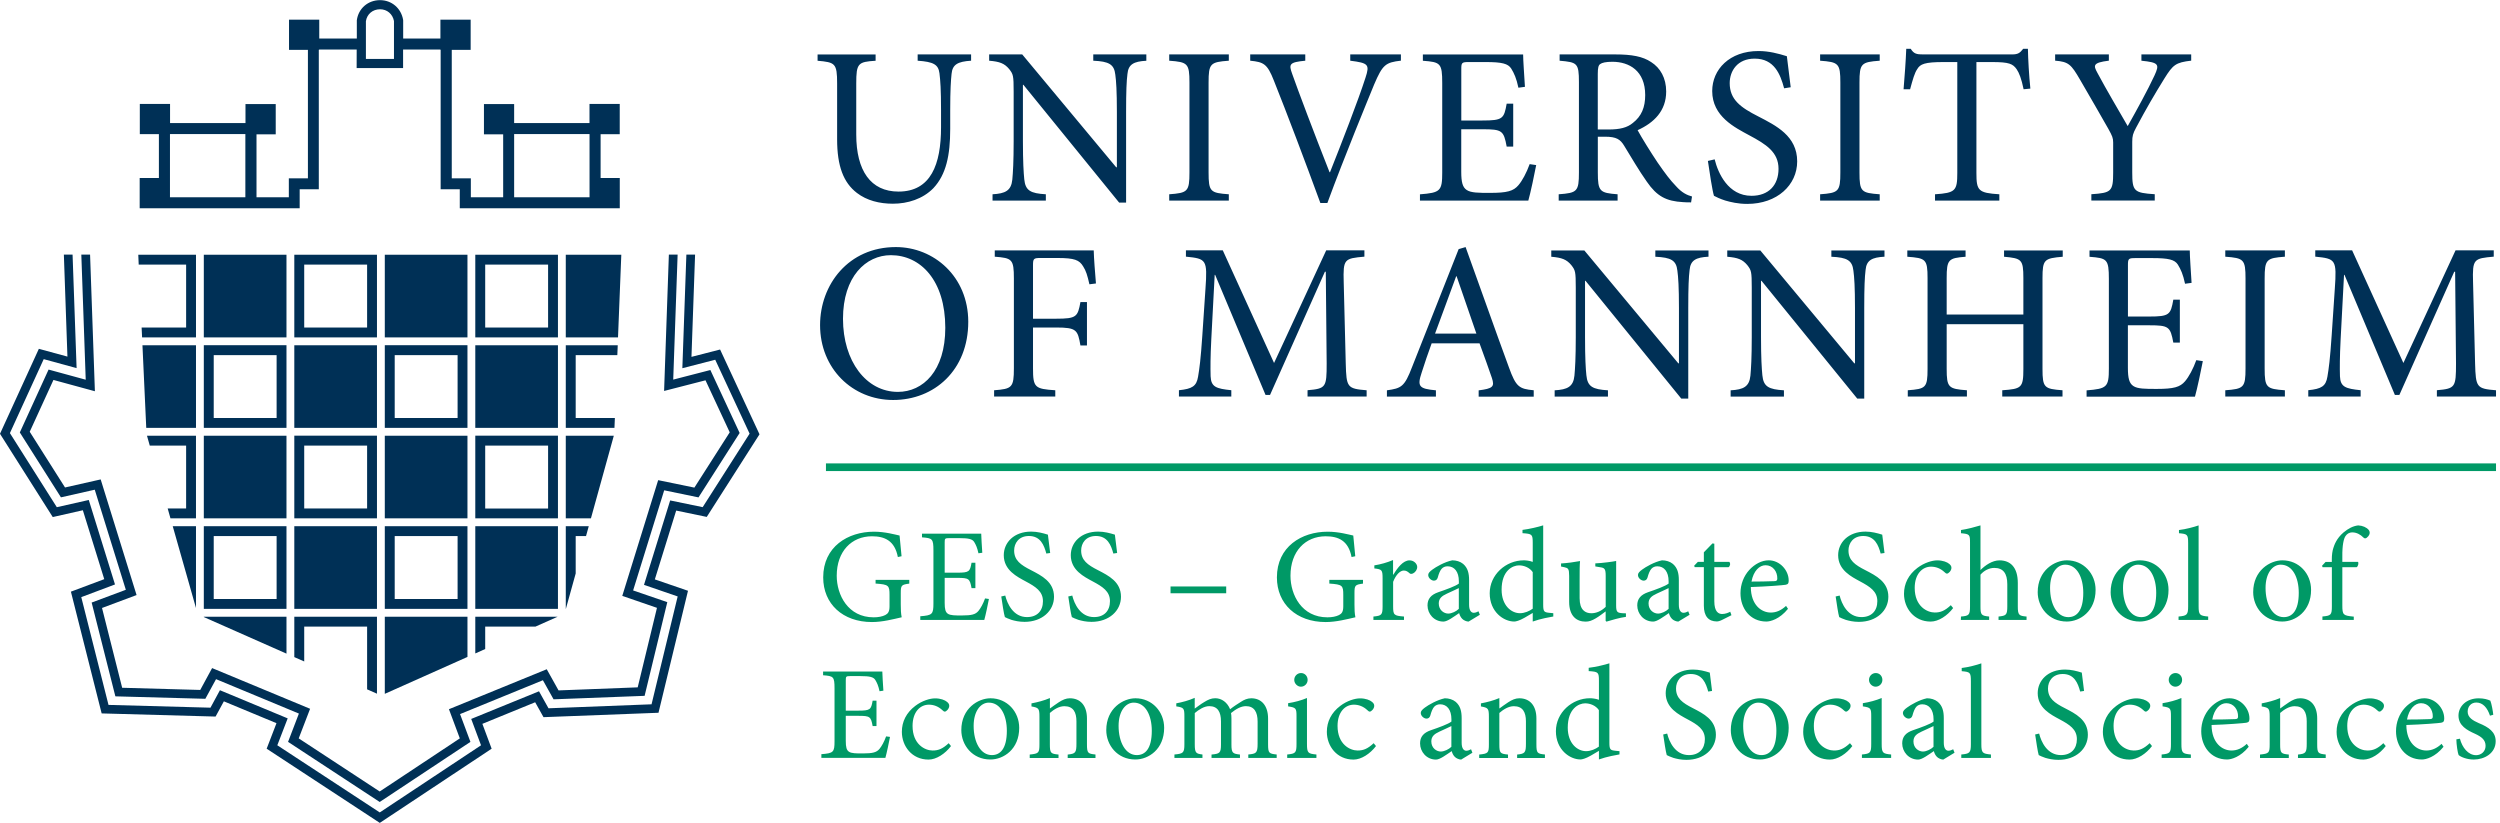 <svg version="1.1" id="Ebene_1" xmlns="http://www.w3.org/2000/svg" x="0" y="0" xml:space="preserve" viewBox="27 332.87 539.83 177.72"><style>.st1{fill:#003056}</style><path d="M218.34 491.88c-.4 1.12-.95 2.12-1.43 2.7-.63.75-1.43.98-3.61.98-1.43 0-2.44 0-2.98-.37-.52-.34-.69-.98-.69-2.33v-5.42h2.73c2.5 0 2.7.17 3.07 2.21h.83v-5.48h-.83c-.34 1.92-.49 2.15-3.1 2.15h-2.7v-6.54c0-.83.06-.92.95-.92h2.18c2.07 0 2.84.2 3.24.83.37.6.66 1.23.92 2.44l.83-.12c-.09-1.46-.23-3.41-.23-4.13h-12.79v.8c2.24.17 2.47.29 2.47 2.84v11.42c0 2.35-.23 2.58-2.84 2.78v.8h13.82c.26-.89.83-3.58 1-4.53l-.84-.11zm13.51 1.47c-1.32 1.23-2.24 1.58-3.47 1.58-1.64 0-4.33-1.32-4.33-5.31 0-3.01 1.63-4.59 3.53-4.59 1.03 0 2.04.37 2.9 1.18.23.23.37.32.54.32.32 0 .95-.63.95-1.23 0-.32-.09-.54-.46-.86-.46-.4-1.41-.77-2.58-.77h-.03c-1.06 0-2.78.49-4.27 1.63-1.92 1.46-2.89 3.39-2.89 5.6 0 3.07 2.15 5.99 5.76 5.99 1.69 0 3.59-1.26 4.85-2.92l-.5-.62zm9.04-9.7c-2.64 0-6.31 2.15-6.31 6.88 0 3.19 2.35 6.34 6.28 6.34 2.84 0 6.22-2.21 6.22-6.83 0-3.52-2.63-6.39-6.19-6.39zm-.38.94c2.56 0 3.9 2.76 3.9 6.08 0 3.93-1.46 5.25-3.24 5.25-2.38 0-3.93-2.7-3.93-6.31 0-3.24 1.55-5.02 3.27-5.02zm23.04 11.94v-.74c-1.66-.17-1.84-.29-1.84-2.24v-5.54c0-2.76-1.4-4.36-3.7-4.36-.83 0-1.58.34-2.38.86-.72.49-1.35.92-1.92 1.35v-2.26c-1.26.54-2.61.89-3.98 1.15v.66c1.55.29 1.72.4 1.72 2.24v5.91c0 1.89-.14 2.04-2.1 2.24v.74h6.22v-.74c-1.69-.17-1.87-.29-1.87-2.24v-6.74c.86-.75 1.98-1.46 3.13-1.46 1.92 0 2.61 1.29 2.61 3.27v4.79c0 1.98-.2 2.21-1.89 2.38v.74h6v-.01zm8.64-12.88c-2.64 0-6.31 2.15-6.31 6.88 0 3.19 2.35 6.34 6.28 6.34 2.84 0 6.22-2.21 6.22-6.83 0-3.52-2.63-6.39-6.19-6.39zm-.38.94c2.55 0 3.9 2.76 3.9 6.08 0 3.93-1.46 5.25-3.24 5.25-2.38 0-3.93-2.7-3.93-6.31 0-3.24 1.55-5.02 3.27-5.02zm30.87 11.94v-.74c-1.66-.17-1.86-.29-1.86-2.21v-5.54c0-2.81-1.43-4.39-3.64-4.39-.83 0-1.58.34-2.18.74-.72.46-1.55.97-2.38 1.63-.6-1.49-1.83-2.38-3.21-2.38-.89 0-1.58.34-2.33.8-.89.52-1.49 1.03-2.1 1.44v-2.32c-1.29.57-2.72.95-3.98 1.18v.66c1.66.26 1.75.4 1.75 2.24v5.94c0 1.87-.26 2.04-2.15 2.21v.74h6.05v-.74c-1.41-.17-1.66-.34-1.66-2.21v-6.74c.86-.72 2.01-1.49 3.13-1.49 1.78 0 2.53 1.2 2.53 3.3v4.94c0 1.89-.26 2.04-2.04 2.21v.74h6.14v-.74c-1.58-.17-1.84-.34-1.84-2.15v-5.6c0-.52-.03-.86-.09-1.21 1.09-.89 2.18-1.49 3.21-1.49 1.81 0 2.53 1.29 2.53 3.33v4.79c0 2.04-.32 2.15-2.01 2.32v.74h6.13zm5.22-15.38c.83 0 1.46-.69 1.46-1.46 0-.86-.63-1.49-1.43-1.49-.77 0-1.46.63-1.46 1.49 0 .77.69 1.46 1.43 1.46zm3.36 15.38v-.74c-1.84-.17-2.04-.34-2.04-2.3v-9.9c-1.23.52-2.61.89-4.07 1.12v.69c1.72.26 1.81.4 1.81 2.18v5.91c0 1.95-.2 2.12-2.01 2.3v.74h6.31zm12.36-3.18c-1.32 1.23-2.24 1.58-3.47 1.58-1.64 0-4.33-1.32-4.33-5.31 0-3.01 1.64-4.59 3.53-4.59 1.03 0 2.04.37 2.9 1.18.23.23.37.32.54.32.32 0 .95-.63.95-1.23 0-.32-.09-.54-.46-.86-.46-.4-1.41-.77-2.58-.77h-.03c-1.06 0-2.78.49-4.27 1.63-1.92 1.46-2.89 3.39-2.89 5.6 0 3.07 2.15 5.99 5.76 5.99 1.69 0 3.59-1.26 4.85-2.92l-.5-.62zm21.32 2.06l-.29-.75c-.29.17-.69.32-1.03.32-.49 0-1-.43-1-1.72v-5.31c0-1.52-.29-2.67-1.29-3.53-.63-.52-1.49-.77-2.35-.77-1.64.34-3.53 1.43-4.3 2.01-.54.4-.89.75-.89 1.15 0 .69.72 1.23 1.23 1.23.4 0 .69-.2.83-.66.23-.86.49-1.49.83-1.89.32-.34.75-.54 1.29-.54 1.46 0 2.44 1.15 2.44 3.24v.49c-.63.52-2.73 1.29-4.45 1.87-1.58.55-2.32 1.43-2.32 2.84 0 1.81 1.4 3.5 3.44 3.5.86 0 2.24-1.06 3.39-1.83.14.49.32.89.69 1.26.32.31.92.57 1.35.57l2.43-1.48zm-4.53-1.29c-.55.55-1.55 1.03-2.3 1.03-.89 0-2.04-.72-2.04-2.18 0-1.06.63-1.61 1.75-2.12.6-.29 1.98-.89 2.58-1.2v4.47h.01zm20.19 2.41v-.74c-1.66-.17-1.84-.29-1.84-2.24v-5.54c0-2.76-1.4-4.36-3.7-4.36-.83 0-1.58.34-2.38.86-.72.49-1.35.92-1.92 1.35v-2.26c-1.26.54-2.61.89-3.98 1.15v.66c1.55.29 1.72.4 1.72 2.24v5.91c0 1.89-.14 2.04-2.09 2.24v.74h6.22v-.74c-1.69-.17-1.87-.29-1.87-2.24v-6.74c.86-.75 1.98-1.46 3.13-1.46 1.92 0 2.61 1.29 2.61 3.27v4.79c0 1.98-.2 2.21-1.9 2.38v.74h6v-.01zm16.1-1.46l-.92-.09c-1.06-.12-1.26-.26-1.26-1.75V476.1c-1.06.34-2.98.8-4.47.97v.71c2.07.14 2.21.23 2.21 2.1v4.1c-.66-.26-1.52-.34-1.92-.34-3.9 0-7.37 3.12-7.37 7.11 0 4.02 3.01 6.11 5.3 6.11.32 0 1.09-.17 2.24-.83l1.75-1.03v1.86c1.66-.61 3.81-.98 4.44-1.09v-.7zm-4.45-.98c-.69.52-1.75.98-2.76.98-1.87 0-3.96-1.66-3.96-5.08 0-4.16 2.41-5.25 3.76-5.25 1.06 0 2.27.46 2.96 1.46v7.89zm24.44-12.02c-.23-1.81-.37-2.96-.49-3.96-1.09-.34-2.29-.66-3.61-.66-3.7 0-5.91 2.35-5.91 5.1 0 3.24 2.89 4.65 4.73 5.65 2.15 1.15 3.73 2.15 3.73 4.28 0 2.09-1.26 3.44-3.44 3.44-2.99 0-4.27-2.9-4.7-4.65l-.86.2c.2 1.38.57 3.85.77 4.45.29.14.72.37 1.43.6.69.2 1.63.43 2.81.43 3.82 0 6.37-2.41 6.37-5.42 0-3.24-2.69-4.56-4.96-5.74-2.27-1.15-3.65-2.15-3.65-4.25 0-1.55.98-3.13 3.19-3.13 2.5 0 3.27 1.98 3.76 3.79l.83-.13zm10.36 1.58c-2.64 0-6.31 2.15-6.31 6.88 0 3.19 2.35 6.34 6.28 6.34 2.84 0 6.22-2.21 6.22-6.83.01-3.52-2.63-6.39-6.19-6.39zm-.37.94c2.55 0 3.9 2.76 3.9 6.08 0 3.93-1.46 5.25-3.24 5.25-2.38 0-3.93-2.7-3.93-6.31 0-3.24 1.55-5.02 3.27-5.02zm19.79 8.76c-1.32 1.23-2.24 1.58-3.47 1.58-1.64 0-4.33-1.32-4.33-5.31 0-3.01 1.63-4.59 3.53-4.59 1.03 0 2.04.37 2.9 1.18.23.23.37.32.55.32.32 0 .95-.63.95-1.23 0-.32-.09-.54-.46-.86-.46-.4-1.41-.77-2.58-.77h-.03c-1.06 0-2.78.49-4.27 1.63-1.92 1.46-2.89 3.39-2.89 5.6 0 3.07 2.15 5.99 5.76 5.99 1.69 0 3.59-1.26 4.85-2.92l-.51-.62zm5.54-12.2c.83 0 1.46-.69 1.46-1.46 0-.86-.63-1.49-1.43-1.49-.77 0-1.46.63-1.46 1.49 0 .77.68 1.46 1.43 1.46zm3.35 15.38v-.74c-1.84-.17-2.04-.34-2.04-2.3v-9.9c-1.23.52-2.61.89-4.07 1.12v.69c1.72.26 1.81.4 1.81 2.18v5.91c0 1.95-.2 2.12-2.01 2.3v.74h6.31zm13.69-1.12l-.29-.75c-.29.17-.69.32-1.03.32-.49 0-1-.43-1-1.72v-5.31c0-1.52-.29-2.67-1.29-3.53-.63-.52-1.49-.77-2.35-.77-1.64.34-3.53 1.43-4.3 2.01-.55.4-.89.75-.89 1.15 0 .69.72 1.23 1.23 1.23.4 0 .69-.2.83-.66.23-.86.49-1.49.83-1.89.32-.34.75-.54 1.29-.54 1.47 0 2.44 1.15 2.44 3.24v.49c-.63.52-2.73 1.29-4.45 1.87-1.58.55-2.32 1.43-2.32 2.84 0 1.81 1.4 3.5 3.44 3.5.86 0 2.24-1.06 3.39-1.83.14.49.32.89.69 1.26.32.31.92.57 1.35.57l2.43-1.48zm-4.53-1.29c-.55.55-1.55 1.03-2.3 1.03-.89 0-2.04-.72-2.04-2.18 0-1.06.63-1.61 1.75-2.12.6-.29 1.98-.89 2.58-1.2v4.47h.01zm12.39 2.41v-.74c-1.84-.17-2.07-.34-2.07-2.24v-17.44c-.97.34-2.75.83-4.24 1v.69c1.81.17 1.98.23 1.98 2.18v13.57c0 1.89-.26 2.07-2.07 2.24v.74h6.4zm20.11-14.46c-.23-1.81-.37-2.96-.49-3.96-1.09-.34-2.29-.66-3.61-.66-3.7 0-5.91 2.35-5.91 5.1 0 3.24 2.89 4.65 4.73 5.65 2.15 1.15 3.73 2.15 3.73 4.28 0 2.09-1.26 3.44-3.45 3.44-2.98 0-4.27-2.9-4.7-4.65l-.86.2c.2 1.38.57 3.85.77 4.45.29.14.72.37 1.43.6.69.2 1.64.43 2.81.43 3.82 0 6.37-2.41 6.37-5.42 0-3.24-2.69-4.56-4.96-5.74-2.27-1.15-3.65-2.15-3.65-4.25 0-1.55.98-3.13 3.19-3.13 2.5 0 3.27 1.98 3.76 3.79l.84-.13zm14.17 11.28c-1.32 1.23-2.24 1.58-3.47 1.58-1.63 0-4.33-1.32-4.33-5.31 0-3.01 1.64-4.59 3.53-4.59 1.03 0 2.04.37 2.9 1.18.23.23.37.32.54.32.32 0 .95-.63.95-1.23 0-.32-.09-.54-.46-.86-.46-.4-1.4-.77-2.58-.77h-.03c-1.06 0-2.78.49-4.27 1.63-1.92 1.46-2.89 3.39-2.89 5.6 0 3.07 2.15 5.99 5.76 5.99 1.69 0 3.59-1.26 4.85-2.92l-.5-.62zm5.54-12.2c.83 0 1.46-.69 1.46-1.46 0-.86-.63-1.49-1.43-1.49-.77 0-1.46.63-1.46 1.49 0 .77.68 1.46 1.43 1.46zm3.35 15.38v-.74c-1.84-.17-2.04-.34-2.04-2.3v-9.9c-1.23.52-2.61.89-4.07 1.12v.69c1.72.26 1.81.4 1.81 2.18v5.91c0 1.95-.2 2.12-2.01 2.3v.74h6.31zm12.08-3.04c-1.06.98-2.12 1.44-3.3 1.44-2.01 0-4.28-1.61-4.31-5.51 3.45-.11 7.06-.4 7.52-.49.55-.11.66-.34.66-.92 0-2.21-1.92-4.36-4.3-4.36h-.03c-1.46 0-3.01.8-4.19 2.09-1.17 1.29-1.89 3.07-1.89 5.02 0 3.24 2.06 6.11 5.59 6.11.89 0 2.87-.52 4.67-2.75l-.42-.63zm-4.44-8.78c1.61 0 2.58 1.38 2.55 2.87 0 .43-.17.57-.69.57-1.67.06-3.27.09-4.88.09.43-2.33 1.73-3.53 3.02-3.53zm21.48 11.82v-.74c-1.66-.17-1.84-.29-1.84-2.24v-5.54c0-2.76-1.4-4.36-3.7-4.36-.83 0-1.58.34-2.38.86-.72.49-1.35.92-1.92 1.35v-2.26c-1.26.54-2.61.89-3.98 1.15v.66c1.55.29 1.72.4 1.72 2.24v5.91c0 1.89-.14 2.04-2.09 2.24v.74h6.22v-.74c-1.69-.17-1.87-.29-1.87-2.24v-6.74c.86-.75 1.98-1.46 3.13-1.46 1.92 0 2.61 1.29 2.61 3.27v4.79c0 1.98-.2 2.21-1.89 2.38v.74h5.99v-.01zm12.45-3.18c-1.32 1.23-2.24 1.58-3.47 1.58-1.64 0-4.33-1.32-4.33-5.31 0-3.01 1.64-4.59 3.53-4.59 1.03 0 2.04.37 2.9 1.18.23.23.37.32.55.32.32 0 .95-.63.95-1.23 0-.32-.09-.54-.46-.86-.46-.4-1.41-.77-2.58-.77h-.03c-1.06 0-2.78.49-4.27 1.63-1.92 1.46-2.89 3.39-2.89 5.6 0 3.07 2.15 5.99 5.76 5.99 1.69 0 3.59-1.26 4.85-2.92l-.51-.62zm12.57.14c-1.06.98-2.12 1.44-3.3 1.44-2.01 0-4.28-1.61-4.31-5.51 3.45-.11 7.06-.4 7.52-.49.54-.11.66-.34.66-.92 0-2.21-1.92-4.36-4.3-4.36h-.03c-1.46 0-3.01.8-4.19 2.09-1.17 1.29-1.89 3.07-1.89 5.02 0 3.24 2.06 6.11 5.59 6.11.89 0 2.87-.52 4.67-2.75l-.42-.63zm-4.45-8.78c1.61 0 2.58 1.38 2.55 2.87 0 .43-.17.57-.69.57-1.67.06-3.27.09-4.88.09.44-2.33 1.73-3.53 3.02-3.53zm15.61 2.5c-.06-.69-.37-2.41-.63-3.04-.57-.26-1.35-.51-2.52-.51-2.64 0-4.36 1.72-4.36 3.73 0 2.18 1.86 3.16 3.58 3.93 1.44.66 2.27 1.35 2.27 2.61 0 1.23-.98 2.01-2.04 2.01-1.72 0-3.01-1.66-3.5-3.56l-.77.14c0 1.03.29 2.98.49 3.39.49.43 1.8.97 3.27.97 2.3 0 4.73-1.35 4.73-3.96 0-1.98-1.46-3.01-3.64-3.9-1.26-.55-2.41-1.21-2.41-2.47 0-1.15.75-1.98 1.87-1.98 1.41 0 2.38 1.12 2.95 2.84l.71-.2zm-342.02-29.13h-7.29v.8c2.84.2 3.01.4 3.01 2.47v2.44c0 1.21-.35 1.58-.92 1.89-.63.32-1.52.49-2.5.49-5.54 0-7.98-4.82-7.98-8.98 0-5.28 3.22-8.52 7.61-8.52 2.75 0 4.91.95 5.59 4.48l.8-.17c-.2-1.89-.34-3.47-.43-4.47-.95-.2-3.12-.83-5.53-.83-5.62 0-10.96 3.24-10.96 9.87 0 5.71 4.21 9.64 10.53 9.64 2.3 0 4.65-.63 6.42-1.03-.17-.8-.2-1.72-.2-2.73v-2.47c0-1.69.11-1.84 1.84-2.07v-.81h.01zm16.35 4.01c-.4 1.12-.95 2.12-1.43 2.7-.63.75-1.43.98-3.61.98-1.43 0-2.44 0-2.99-.37-.52-.35-.69-.98-.69-2.33v-5.42h2.73c2.5 0 2.7.17 3.07 2.21h.83v-5.48h-.83c-.34 1.92-.49 2.15-3.1 2.15h-2.7v-6.54c0-.83.06-.92.95-.92h2.18c2.07 0 2.84.2 3.24.83.37.6.66 1.23.92 2.44l.83-.11c-.09-1.46-.23-3.41-.23-4.13h-12.79v.8c2.24.17 2.47.29 2.47 2.84v11.42c0 2.35-.23 2.58-2.84 2.78v.8h13.82c.26-.89.83-3.58 1-4.53l-.83-.12zm14.06-9.81c-.23-1.81-.37-2.96-.49-3.96-1.09-.34-2.29-.66-3.62-.66-3.7 0-5.91 2.35-5.91 5.1 0 3.24 2.89 4.65 4.73 5.65 2.15 1.15 3.73 2.15 3.73 4.27 0 2.1-1.26 3.44-3.44 3.44-2.98 0-4.27-2.9-4.7-4.65l-.86.2c.2 1.38.57 3.85.78 4.45.29.14.72.37 1.43.6.69.2 1.63.43 2.81.43 3.82 0 6.37-2.41 6.37-5.42 0-3.24-2.69-4.56-4.96-5.74-2.27-1.15-3.65-2.15-3.65-4.25 0-1.55.98-3.13 3.19-3.13 2.5 0 3.27 1.98 3.76 3.79l.83-.12zm14.46 0c-.23-1.81-.37-2.96-.49-3.96-1.09-.34-2.29-.66-3.61-.66-3.7 0-5.91 2.35-5.91 5.1 0 3.24 2.89 4.65 4.73 5.65 2.15 1.15 3.73 2.15 3.73 4.27 0 2.1-1.26 3.44-3.44 3.44-2.99 0-4.27-2.9-4.7-4.65l-.86.2c.2 1.38.57 3.85.77 4.45.29.14.72.37 1.43.6.69.2 1.64.43 2.81.43 3.82 0 6.37-2.41 6.37-5.42 0-3.24-2.69-4.56-4.96-5.74-2.27-1.15-3.64-2.15-3.64-4.25 0-1.55.98-3.13 3.19-3.13 2.5 0 3.27 1.98 3.76 3.79l.82-.12zm23.55 8.69v-1.46h-12.02v1.46h12.02zm29.55-2.89h-7.28v.8c2.84.2 3.01.4 3.01 2.47v2.44c0 1.21-.34 1.58-.92 1.89-.63.32-1.52.49-2.5.49-5.54 0-7.98-4.82-7.98-8.98 0-5.28 3.21-8.52 7.6-8.52 2.76 0 4.91.95 5.59 4.48l.8-.17c-.2-1.89-.34-3.47-.43-4.47-.95-.2-3.12-.83-5.53-.83-5.62 0-10.96 3.24-10.96 9.87 0 5.71 4.21 9.64 10.53 9.64 2.3 0 4.65-.63 6.42-1.03-.17-.8-.2-1.72-.2-2.73v-2.47c0-1.69.11-1.84 1.84-2.07v-.81h.01zm6.48-1.16v-3.12c-1.38.57-2.64.92-4.04 1.15v.66c1.66.2 1.78.32 1.78 2.21v5.94c0 1.89-.2 2.07-1.98 2.24v.74h6.6V466c-2.21-.17-2.35-.34-2.35-2.24v-5.25c.63-1.61 1.55-2.44 2.3-2.44.46 0 .8.17 1.23.57.17.17.4.2.75.06.54-.26.92-.83.92-1.4 0-.66-.69-1.43-1.66-1.43-1.38 0-2.61 1.61-3.47 3.07h-.08v-.02zm18.74 8.7l-.29-.75c-.29.17-.69.32-1.03.32-.49 0-1-.43-1-1.72v-5.31c0-1.52-.29-2.67-1.29-3.53-.63-.52-1.49-.77-2.35-.77-1.64.34-3.53 1.43-4.3 2.01-.54.4-.89.75-.89 1.15 0 .69.72 1.23 1.23 1.23.4 0 .69-.2.83-.66.23-.86.49-1.49.83-1.89.32-.35.75-.55 1.29-.55 1.46 0 2.44 1.15 2.44 3.24v.49c-.63.52-2.73 1.29-4.45 1.87-1.58.55-2.32 1.44-2.32 2.84 0 1.81 1.4 3.5 3.44 3.5.86 0 2.24-1.06 3.39-1.83.14.49.32.89.69 1.26.32.32.92.57 1.35.57l2.43-1.47zm-4.53-1.29c-.54.55-1.55 1.03-2.3 1.03-.89 0-2.04-.72-2.04-2.18 0-1.06.63-1.61 1.75-2.12.6-.29 1.98-.89 2.58-1.2v4.47h.01zm20.39.95l-.92-.09c-1.06-.12-1.26-.26-1.26-1.75v-17.13c-1.06.34-2.98.8-4.47.98v.71c2.07.14 2.21.23 2.21 2.1v4.1c-.66-.26-1.52-.34-1.92-.34-3.9 0-7.37 3.12-7.37 7.11 0 4.02 3.01 6.11 5.3 6.11.32 0 1.09-.17 2.24-.83l1.75-1.03v1.86c1.66-.61 3.81-.98 4.44-1.09v-.71zm-4.44-.98c-.69.52-1.75.98-2.76.98-1.86 0-3.96-1.66-3.96-5.08 0-4.16 2.41-5.25 3.76-5.25 1.06 0 2.27.46 2.96 1.46v7.89zm20.13 1.01l-.77-.03c-1.12-.09-1.35-.26-1.35-1.69V454c-.43.09-1.12.2-1.92.29-.83.11-1.81.2-2.58.23v.66l1.03.17c.95.14 1.21.32 1.21 1.84v6.72c-.98.95-2.07 1.38-3.1 1.38-1.29 0-2.53-.69-2.53-3.24v-3.87c0-1.92 0-3.27.09-4.16-.46.09-1.26.2-2.03.32-.74.09-1.46.17-2.07.2v.66l.8.17c.72.17.95.32.95 1.84v5.62c0 3.1 1.63 4.27 3.55 4.27.77 0 1.38-.23 2.21-.72.83-.49 1.46-1.01 2.12-1.49v2.04l.17.17c.54-.14 1.26-.37 2-.57.77-.2 1.58-.38 2.21-.46v-.76h.01zm13.74.31l-.29-.75c-.29.17-.69.32-1.03.32-.49 0-1-.43-1-1.72v-5.31c0-1.52-.29-2.67-1.29-3.53-.63-.52-1.49-.77-2.35-.77-1.64.34-3.53 1.43-4.3 2.01-.54.4-.89.75-.89 1.15 0 .69.72 1.23 1.23 1.23.4 0 .69-.2.83-.66.23-.86.49-1.49.83-1.89.32-.35.75-.55 1.29-.55 1.46 0 2.44 1.15 2.44 3.24v.49c-.63.52-2.73 1.29-4.45 1.87-1.58.55-2.32 1.44-2.32 2.84 0 1.81 1.4 3.5 3.44 3.5.86 0 2.24-1.06 3.39-1.83.14.49.32.89.69 1.26.31.32.92.57 1.35.57l2.43-1.47zm-4.52-1.29c-.55.55-1.55 1.03-2.3 1.03-.89 0-2.04-.72-2.04-2.18 0-1.06.63-1.61 1.75-2.12.6-.29 1.98-.89 2.58-1.2v4.47h.01zm13.56 1.38l-.26-.75c-.37.2-1.03.49-1.75.49-.75 0-1.69-.43-1.69-2.76v-7.35h3.07c.37-.23.46-.83.17-1.14h-3.24v-3.93l-.4-.06-1.86 1.92v2.06h-1.29l-.8.83.11.31h1.98v8.32c0 2.27 1 3.41 2.81 3.41.29 0 .72-.12 1.2-.37l1.95-.98zm11.79-2.01c-1.06.98-2.12 1.44-3.3 1.44-2.01 0-4.28-1.61-4.31-5.51 3.45-.11 7.06-.4 7.52-.49.55-.11.66-.34.66-.92 0-2.21-1.92-4.36-4.3-4.36h-.03c-1.47 0-3.01.8-4.19 2.09-1.17 1.29-1.89 3.07-1.89 5.02 0 3.24 2.06 6.11 5.59 6.11.89 0 2.87-.52 4.67-2.75l-.42-.63zm-4.44-8.78c1.61 0 2.58 1.38 2.55 2.87 0 .43-.17.57-.69.57-1.66.06-3.27.09-4.88.09.43-2.33 1.73-3.53 3.02-3.53zm25.7-2.64c-.23-1.81-.37-2.96-.49-3.96-1.09-.34-2.29-.66-3.61-.66-3.7 0-5.91 2.35-5.91 5.1 0 3.24 2.9 4.65 4.73 5.65 2.15 1.15 3.73 2.15 3.73 4.27 0 2.1-1.26 3.44-3.44 3.44-2.99 0-4.27-2.9-4.7-4.65l-.86.2c.2 1.38.57 3.85.77 4.45.29.14.72.37 1.43.6.69.2 1.63.43 2.81.43 3.82 0 6.37-2.41 6.37-5.42 0-3.24-2.69-4.56-4.96-5.74-2.27-1.15-3.65-2.15-3.65-4.25 0-1.55.98-3.13 3.19-3.13 2.5 0 3.27 1.98 3.76 3.79l.83-.12zm14.32 11.27c-1.32 1.23-2.24 1.58-3.47 1.58-1.63 0-4.33-1.32-4.33-5.31 0-3.01 1.64-4.59 3.53-4.59 1.03 0 2.04.37 2.9 1.18.23.23.37.32.55.32.32 0 .95-.63.95-1.23 0-.32-.09-.54-.46-.86-.46-.4-1.41-.77-2.58-.77h-.03c-1.06 0-2.78.49-4.28 1.63-1.92 1.46-2.89 3.39-2.89 5.6 0 3.07 2.15 5.99 5.76 5.99 1.69 0 3.59-1.26 4.85-2.92l-.5-.62zm16.35 3.19V466c-1.66-.14-1.89-.32-1.89-2.21v-5.02c0-3.44-1.63-4.9-3.96-4.9-1.55 0-3.07 1.06-4.1 2.09v-9.64c-1.12.34-2.84.8-4.21 1v.69c1.89.17 1.95.29 1.95 2.1v13.68c0 1.89-.23 2.07-1.95 2.21l-.03.74h6.11V466c-1.72-.17-1.87-.37-1.87-2.21v-6.83c.8-.92 1.89-1.46 2.98-1.46 1.92 0 2.81 1.18 2.81 3.53v4.76c0 1.86-.23 2.04-1.89 2.21v.74h6.05zm8.72-12.88c-2.64 0-6.31 2.15-6.31 6.88 0 3.19 2.35 6.34 6.28 6.34 2.84 0 6.22-2.21 6.22-6.83.01-3.53-2.63-6.39-6.19-6.39zm-.37.94c2.55 0 3.9 2.76 3.9 6.08 0 3.93-1.46 5.25-3.24 5.25-2.38 0-3.93-2.7-3.93-6.31 0-3.24 1.55-5.02 3.27-5.02zm16.12-.94c-2.64 0-6.31 2.15-6.31 6.88 0 3.19 2.35 6.34 6.28 6.34 2.84 0 6.22-2.21 6.22-6.83.01-3.53-2.63-6.39-6.19-6.39zm-.37.94c2.55 0 3.9 2.76 3.9 6.08 0 3.93-1.46 5.25-3.24 5.25-2.38 0-3.93-2.7-3.93-6.31 0-3.24 1.55-5.02 3.27-5.02zm15.12 11.94V466c-1.84-.17-2.07-.34-2.07-2.24v-17.44c-.97.34-2.75.83-4.24 1v.69c1.81.17 1.98.23 1.98 2.18v13.57c0 1.89-.26 2.07-2.07 2.24v.74h6.4zm16.03-12.88c-2.64 0-6.31 2.15-6.31 6.88 0 3.19 2.35 6.34 6.28 6.34 2.84 0 6.22-2.21 6.22-6.83.01-3.53-2.63-6.39-6.19-6.39zm-.37.94c2.56 0 3.9 2.76 3.9 6.08 0 3.93-1.46 5.25-3.24 5.25-2.38 0-3.93-2.7-3.93-6.31 0-3.24 1.55-5.02 3.27-5.02zm9.7-.6l-.77.83.11.31h2.01v8.44c0 1.89-.2 2.04-2.04 2.21v.74h6.77v-.71c-2.27-.23-2.47-.32-2.47-2.44v-8.24h3.1c.32-.2.46-.89.29-1.14h-3.39v-1.15c-.03-2.44.29-3.82.66-4.39.32-.49.78-.83 1.52-.83.95 0 1.78.52 2.32 1.06.26.29.52.29.78.09.29-.23.46-.46.55-.69.14-.34.11-.69-.14-1-.46-.54-1.29-.92-2.27-.97-1.12.14-2.12.66-3.16 1.52-1.55 1.32-2.01 2.76-2.21 3.39-.2.63-.32 1.46-.32 2.38v.6h-1.34v-.01z" fill="#096"/><path class="st1" d="M220.44 386.22c-10.24 0-16.36 8.11-16.36 16.85 0 9.37 6.99 16.17 15.78 16.17 8.88 0 16.22-6.41 16.22-16.9-.01-9.76-7.43-16.12-15.64-16.12zm-1.07 1.75c6.41 0 11.75 5.44 11.75 15.68 0 9.32-4.81 13.84-10.24 13.84-6.85 0-11.85-6.65-11.85-15.78 0-9.13 4.95-13.74 10.34-13.74zm44.28 6.11c-.19-2.33-.44-5.39-.48-7.14H241.8v1.36c3.74.29 4.13.53 4.13 4.71v19.37c0 4.18-.39 4.47-4.27 4.76v1.36h13.21v-1.36c-4.42-.29-4.81-.58-4.81-4.76v-8.79h5c4.42 0 4.66.53 5.24 3.88h1.41v-9.37h-1.41c-.58 3.16-.82 3.59-5.24 3.59h-5v-11.56c0-1.41.15-1.55 1.6-1.55h3.69c3.69 0 4.71.44 5.53 1.8.63.97.92 1.94 1.36 3.88l1.41-.18zm58.45 24.42v-1.36c-4.22-.34-4.37-.63-4.51-5.78l-.44-17.58c-.15-5 .14-5.1 4.47-5.49v-1.36h-8.25l-11.26 24.32-11.07-24.32h-7.96v1.36c4.42.44 4.66.63 4.22 6.94l-.68 10.1c-.34 5.1-.63 7.19-.92 8.89-.34 2.04-1.26 2.62-4.13 2.91v1.36h11.31v-1.36c-3.25-.34-4.37-.68-4.47-3.01-.05-1.94-.05-4.03.15-8.06l.73-13.84h.1l10.88 25.93h.97l11.85-26.61h.19l.19 19.81c0 5.15-.15 5.44-4.13 5.78v1.36h12.76v.01zm36.08 0v-1.36c-3.15-.29-3.83-.73-5.34-4.9-3.11-8.45-6.36-17.72-9.37-26.02l-1.5.44-10.05 25.44c-1.65 4.32-2.33 4.61-5.44 5.05v1.36h10.58v-1.36c-3.69-.34-4.08-.83-3.06-3.88.63-2.04 1.36-4.08 2.14-6.26h10.34c1.07 2.96 2.04 5.58 2.67 7.48.63 1.89.19 2.28-2.86 2.67v1.36h11.89v-.02zm-12.38-13.59h-8.93c1.51-3.98 3.01-8.25 4.56-12.38h.1l4.27 12.38zm50.1-17.96h-11.46v1.36c3.4.15 4.52.78 4.76 3.01.19 1.36.34 3.54.34 8.06v11.94h-.14l-20.29-24.37h-7.14v1.36c2.28.19 3.3.58 4.32 1.8.87 1.12.97 1.36.97 4.9v10.68c0 4.42-.15 6.8-.29 8.3-.24 2.38-1.5 3.01-4.27 3.16v1.36h11.51v-1.36c-3.3-.2-4.42-.78-4.66-3.25-.15-1.41-.29-3.74-.29-8.21V393.5h.1l20.68 25.44h1.51v-19.57c0-4.52.1-6.7.29-8.21.19-2.09 1.36-2.72 4.08-2.86v-1.35h-.02zm38.01 0h-11.46v1.36c3.4.15 4.51.78 4.76 3.01.19 1.36.34 3.54.34 8.06v11.94h-.15l-20.29-24.37h-7.14v1.36c2.28.19 3.3.58 4.32 1.8.87 1.12.97 1.36.97 4.9v10.68c0 4.42-.15 6.8-.29 8.3-.24 2.38-1.51 3.01-4.27 3.16v1.36h11.51v-1.36c-3.3-.2-4.42-.78-4.66-3.25-.14-1.41-.29-3.74-.29-8.21V393.5h.1l20.68 25.44h1.51v-19.57c0-4.52.1-6.7.29-8.21.19-2.09 1.36-2.72 4.08-2.86v-1.35h-.01zm38.5 0h-12.67v1.36c3.79.34 4.17.58 4.17 4.61v7.87h-16.56v-7.87c0-4.03.39-4.32 4.08-4.61v-1.36h-12.58v1.36c3.98.29 4.37.53 4.37 4.61v19.61c0 4.08-.39 4.32-4.27 4.61v1.36h12.77v-1.36c-3.98-.29-4.37-.58-4.37-4.61v-9.66h16.56v9.66c0 4.08-.39 4.32-4.56 4.61v1.36h13.01v-1.36c-3.93-.29-4.32-.54-4.32-4.61v-19.61c0-4.03.39-4.27 4.37-4.61v-1.36zm28.84 23.69c-.68 1.89-1.6 3.59-2.43 4.56-1.07 1.26-2.43 1.65-6.12 1.65-2.43 0-4.13 0-5.05-.63-.87-.58-1.17-1.65-1.17-3.93v-9.18h4.61c4.22 0 4.56.29 5.2 3.74h1.41v-9.27h-1.41c-.58 3.25-.83 3.64-5.24 3.64h-4.56v-11.07c0-1.41.1-1.55 1.6-1.55h3.69c3.5 0 4.81.34 5.49 1.41.63 1.02 1.12 2.09 1.55 4.13l1.41-.19c-.15-2.48-.39-5.78-.39-6.99h-21.65v1.36c3.79.29 4.18.49 4.18 4.81v19.32c0 3.98-.39 4.37-4.81 4.71v1.36h23.4c.44-1.51 1.41-6.07 1.7-7.67l-1.41-.21zm19.13 7.86v-1.36c-3.98-.29-4.37-.54-4.37-4.71v-19.42c0-4.13.39-4.42 4.37-4.71v-1.36h-12.87v1.36c3.98.29 4.37.58 4.37 4.71v19.42c0 4.13-.39 4.42-4.37 4.71v1.36h12.87zm45.59 0v-1.36c-4.22-.34-4.37-.63-4.52-5.78l-.44-17.58c-.15-5 .15-5.1 4.47-5.49v-1.36h-8.25l-11.26 24.32-11.07-24.32h-7.96v1.36c4.42.44 4.66.63 4.22 6.94l-.68 10.1c-.34 5.1-.63 7.19-.92 8.89-.34 2.04-1.26 2.62-4.13 2.91v1.36h11.31v-1.36c-3.25-.34-4.37-.68-4.47-3.01-.05-1.94-.05-4.03.15-8.06l.73-13.84h.1l10.88 25.93h.97l11.85-26.61h.19l.19 19.81c0 5.15-.15 5.44-4.13 5.78v1.36h12.77v.01zm-329.26-73.88h-11.56v1.36c3.45.24 4.47.83 4.71 2.72.19 1.51.34 3.54.34 8.01v3.64c0 8.01-2.19 13.89-9.18 13.89-6.02 0-9.13-4.52-9.13-12.33v-11.02c0-4.37.39-4.66 4.18-4.9v-1.36h-12.53v1.36c3.79.34 4.22.53 4.22 4.9v12.09c0 5.73 1.36 9.32 4.27 11.55 2.14 1.65 4.9 2.33 7.77 2.33 3.2 0 6.46-1.02 8.74-3.35 2.77-2.96 3.64-7.09 3.64-12.82v-3.98c0-4.47.15-6.55.29-7.87.19-2.04 1.31-2.67 4.22-2.86v-1.36h.02zm37.82 0h-11.46v1.36c3.4.15 4.51.78 4.76 3.01.19 1.36.34 3.54.34 8.06v11.94h-.15l-20.29-24.37h-7.14v1.36c2.28.19 3.3.58 4.32 1.8.87 1.12.97 1.36.97 4.9v10.68c0 4.42-.15 6.8-.29 8.3-.24 2.38-1.51 3.01-4.27 3.16v1.36h11.51v-1.36c-3.3-.19-4.42-.78-4.66-3.25-.14-1.41-.29-3.74-.29-8.2v-12.19h.1l20.68 25.44h1.5v-19.57c0-4.52.1-6.7.29-8.2.19-2.09 1.36-2.72 4.08-2.86v-1.37zm17.81 31.56v-1.36c-3.98-.29-4.37-.53-4.37-4.71v-19.42c0-4.13.39-4.42 4.37-4.71v-1.36h-12.87v1.36c3.98.29 4.37.58 4.37 4.71v19.42c0 4.13-.39 4.42-4.37 4.71v1.36h12.87zm37.14-31.56h-10.92v1.36c3.93.49 4.22.83 3.3 3.64-1.55 4.86-5.24 14.32-7.67 20.44h-.1c-3.3-8.35-6.85-17.77-8.06-21.22-.78-2.14-.63-2.52 2.82-2.86v-1.36h-11.89v1.36c2.91.29 3.69.68 5.1 4.27 2.82 7.04 6.8 17.58 10.05 26.46h1.51c3.69-10.05 8.79-22.38 10.1-25.59 1.84-4.32 2.48-4.76 5.78-5.15v-1.35h-.02zm27.82 23.69c-.68 1.89-1.6 3.59-2.43 4.56-1.07 1.26-2.43 1.65-6.12 1.65-2.43 0-4.13 0-5.05-.63-.87-.58-1.17-1.65-1.17-3.93v-9.18h4.61c4.22 0 4.56.29 5.2 3.74h1.41v-9.27h-1.41c-.58 3.25-.83 3.64-5.24 3.64h-4.56v-11.07c0-1.41.1-1.55 1.6-1.55h3.69c3.5 0 4.81.34 5.49 1.41.63 1.02 1.12 2.09 1.55 4.13l1.41-.19c-.15-2.48-.39-5.78-.39-6.99h-21.65v1.36c3.79.29 4.18.49 4.18 4.81v19.32c0 3.98-.39 4.37-4.81 4.71v1.36h23.4c.44-1.51 1.41-6.07 1.7-7.67l-1.41-.21zm35.06 6.99c-1.07-.29-2.23-.83-3.5-2.28-1.21-1.26-2.18-2.52-3.93-5.05-1.46-2.18-3.49-5.44-4.32-6.99 3.55-1.6 6.17-4.18 6.17-8.35 0-2.91-1.26-5.1-3.25-6.36-1.8-1.21-4.18-1.65-7.72-1.65h-12.04v1.36c3.79.34 4.17.49 4.17 4.61v19.52c0 4.13-.39 4.42-4.37 4.71v1.36h12.72v-1.36c-3.83-.29-4.27-.58-4.27-4.71v-7.72h1.55c2.48 0 3.3.58 4.13 1.94 1.46 2.38 3.21 5.39 4.9 7.77 2.18 3.16 4.17 4.22 7.86 4.42.53.05 1.12.05 1.7.05l.2-1.27zm-20.35-14.47v-11.99c0-1.36.15-1.89.53-2.14.39-.29 1.21-.49 2.62-.49 3.64 0 7.09 1.94 7.09 7.19 0 2.62-.78 4.56-2.67 6.02-1.21 1.02-2.82 1.41-5.24 1.41h-2.33zm41.66-9.12c-.39-3.06-.63-5-.83-6.7-1.85-.58-3.88-1.12-6.12-1.12-6.26 0-10 3.98-10 8.64 0 5.49 4.9 7.87 8.01 9.56 3.64 1.94 6.31 3.64 6.31 7.23 0 3.54-2.14 5.83-5.83 5.83-5.05 0-7.23-4.9-7.96-7.87l-1.46.34c.34 2.33.97 6.51 1.31 7.53.48.24 1.21.63 2.43 1.02 1.17.34 2.77.73 4.76.73 6.46 0 10.78-4.08 10.78-9.18 0-5.49-4.56-7.72-8.4-9.71-3.83-1.94-6.17-3.64-6.17-7.19 0-2.62 1.65-5.29 5.39-5.29 4.22 0 5.54 3.35 6.36 6.41l1.42-.23zm19.22 24.47v-1.36c-3.98-.29-4.37-.53-4.37-4.71v-19.42c0-4.13.39-4.42 4.37-4.71v-1.36h-12.87v1.36c3.98.29 4.37.58 4.37 4.71v19.42c0 4.13-.39 4.42-4.37 4.71v1.36h12.87zM465.42 352c-.29-2.82-.49-6.36-.53-8.59h-1.02c-.73.92-1.12 1.21-2.43 1.21h-19.18c-1.36 0-1.99-.1-2.67-1.21h-.97c-.1 2.67-.34 5.83-.58 8.74h1.41c.58-2.14.97-3.54 1.55-4.37.63-1.07 1.6-1.51 5.63-1.51h3.01v23.94c0 3.84-.39 4.32-4.81 4.61v1.36h13.89v-1.36c-4.56-.29-4.95-.78-4.95-4.61v-23.94h3.4c3.69 0 4.47.39 5.29 1.55.53.78 1.02 1.99 1.5 4.32l1.46-.14zm34.71-7.38H489.4v1.36c3.79.39 3.93.78 2.82 3.2-1.36 2.96-3.98 7.72-5.78 10.92-2.09-3.64-4.47-7.62-6.55-11.51-.87-1.6-1.02-2.18 2.48-2.62v-1.36h-11.6v1.36c2.91.24 3.45.78 5.39 4.13 2.62 4.47 4.42 7.67 6.12 10.63.83 1.51 1.02 1.94 1.02 2.91v6.46c0 4.13-.39 4.42-4.71 4.71v1.36h13.69v-1.36c-4.47-.29-4.86-.63-4.86-4.71v-6.6c0-1.26.15-1.8.83-3.06 2.28-4.27 3.93-7.09 6.12-10.63 1.85-2.96 2.43-3.45 5.78-3.84v-1.35h-.02zm-343.44 26.69v-9.47h4.13v-6.53h-6.53v4.13h-16.27v-4.1h-6.52v6.53h4.15v13.6h-6.98v-4.1h-4.12v-27.73h4.08v-6.53h-6.53v4.08h-8.04v-3.86l-.01-.16c-.42-2.51-2.46-4.27-5-4.27-2.6.01-4.66 1.8-5 4.35v3.94h-8.11v-4.08h-6.53v6.53h4.08v27.73h-4.12v4.1h-6.98v-13.6h4.15v-6.53h-6.53v4.1H63.72v-4.13h-6.53v6.53h4.12v9.47h-4.15v6.53h34.55v-4.1h4.13v-30.11h.07v-.07h8.11l-.01 4.01h10.03v-4.01h8.04v.07h.07v30.11h4.13v4.1h34.55v-6.53h-4.14zm-92.99 4.15v-13.62h.02v-.02h16.26v13.64H63.7zm48.37-29.87h-6.06v-8.15c.24-1.53 1.45-2.56 3.05-2.57 1.52 0 2.72 1.02 3.01 2.54v8.18zm25.95 29.87v-13.64h16.26v.02h.02v13.62h-16.28zm39.81 64.81l8.88-13.91-6.32-13.59-8.02 2.07.95-26.99h-1.89l-1.03 29.44 8.94-2.3 5.23 11.23-7.63 11.94-7.82-1.61-7.75 24.99 7.49 2.58-4.16 17.17-17.09.66-2.55-4.57-21.12 8.63 2.35 6.3-17.3 11.47-17.49-11.47 2.46-6.39-21.16-8.79-2.56 4.72-16.86-.47-4.35-17.23 7.46-2.79-7.75-24.97-7.7 1.74-7.62-12.03 5.12-11.19 8.95 2.44-1.04-29.5h-1.89l.95 27.01-8.02-2.19-6.21 13.58 8.88 14.01 7.3-1.65 6.71 21.61-7.38 2.76 5.12 20.25 19.43.53 2.31-4.24 17.89 7.43-2.34 6.11 19.79 12.98 19.59-12.98-2.24-6 17.89-7.31 2.3 4.12 19.66-.75 4.9-20.23-7.38-2.53 6.71-21.62 7.41 1.53z"/><path class="st1" d="M175.21 387.85l-.87 24.53 7.1-1.83 7.42 15.96-10.13 15.87-7.02-1.45-5.65 18.23 7.27 2.5-5.64 23.29-22.25.86-2.05-3.67-14.64 5.97 2.12 5.69L109 508.3l-22.12-14.5 2.24-5.81-14.63-6.08-2.04 3.77-22.02-.6-5.88-23.27 7.28-2.74-5.66-18.24-6.9 1.56-10.13-16 7.3-15.97 7.1 1.94-.87-24.51h-1.88l.77 22.02-6.17-1.68L27 426.54l11.39 17.98 6.5-1.47 4.62 14.88-7.2 2.7 6.64 26.29 24.6.68 1.79-3.29 11.36 4.72-2.12 5.51 24.43 16.02 24.15-16.02-2-5.37 11.4-4.66 1.8 3.22 24.83-.95 6.37-26.34-7.16-2.46 4.61-14.86 6.6 1.37L191 426.65l-8.51-18.31-6.18 1.59.78-22.08h-1.88z"/><path class="st1" d="M57.76 407.42l.82 17.84h10.74v-17.84H57.76zm15.39 2.13h13.58v13.58H73.15v-13.58zm-2.14 15.71h17.85v-17.85H71.01v17.85zm78.16-17.84v17.84h10.51l.09-2.13h-8.46v-13.58h8.99l.09-2.13h-11.22zM64.3 446.5l5.02 17.66V446.5H64.3zm26.25 17.84h17.85V446.5H90.55v17.84zm39.08 0h17.85V446.5h-17.85v17.84zm-56.48-15.71h13.58v13.58H73.15v-13.58zm-2.14 15.71h17.85V446.5H71.01v17.84zm78.16-17.84v17.84h.02l2.12-7.64v-8.07h2.23l.59-2.13h-4.96zm-36.94 2.13h13.58v13.58h-13.58v-13.58zm-2.14 15.71h17.85V446.5h-17.85v17.84zM71.01 444.8h17.85v-17.84H71.01v17.84zm78.16-17.84v17.84h5.43l4.94-17.84h-10.37zm-90.43 0l.6 2.13h7.85v13.58h-3.98l.6 2.13h5.51v-17.84H58.74zm12.27-21.24h17.85v-17.84H71.01v17.84zm78.16-17.84v17.84h11.28l.71-17.84h-11.99zm-58.62 37.38h17.85v-17.84H90.55v17.84zm39.08 0h17.85v-17.84h-17.85v17.84zm-17.4-15.71h13.58v13.58h-13.58v-13.58zm-2.14 15.71h17.85v-17.85h-17.85v17.85zm0 19.54h17.85v-17.84h-17.85v17.84zm-17.4-15.71h13.58v13.58H92.69v-13.58zm-2.14 15.71h17.85v-17.85H90.55v17.85zm41.22-15.71h13.58v13.58h-13.58v-13.58zm-2.14 15.71h17.85v-17.85h-17.85v17.85zm-19.54-39.08h17.85v-17.84h-17.85v17.84zm-17.4-15.71h13.58v13.58H92.69v-13.58zm-2.14 15.71h17.85v-17.85H90.55v17.85zm41.22-15.71h13.58v13.58h-13.58v-13.58zm-2.14 15.71h17.85v-17.85h-17.85v17.85zm-72.77-17.84l.09 2.13h10.24v13.58h-9.61l.1 2.13h11.64v-17.84H56.86zm14.15 78.16v.07l17.85 7.9v-7.97H71.01zm39.08 0v16.65l17.85-7.97v-8.68h-17.85zm-19.54 0v8.72l2.14.94v-7.53h13.58v13.55l2.13.94v-16.62H90.55zm39.08 0v7.93l2.14-.96v-4.84h10.86l4.78-2.13h-17.78z"/><path fill="none" stroke="#096" stroke-width="1.655" d="M205.35 433.76h360.62"/></svg>